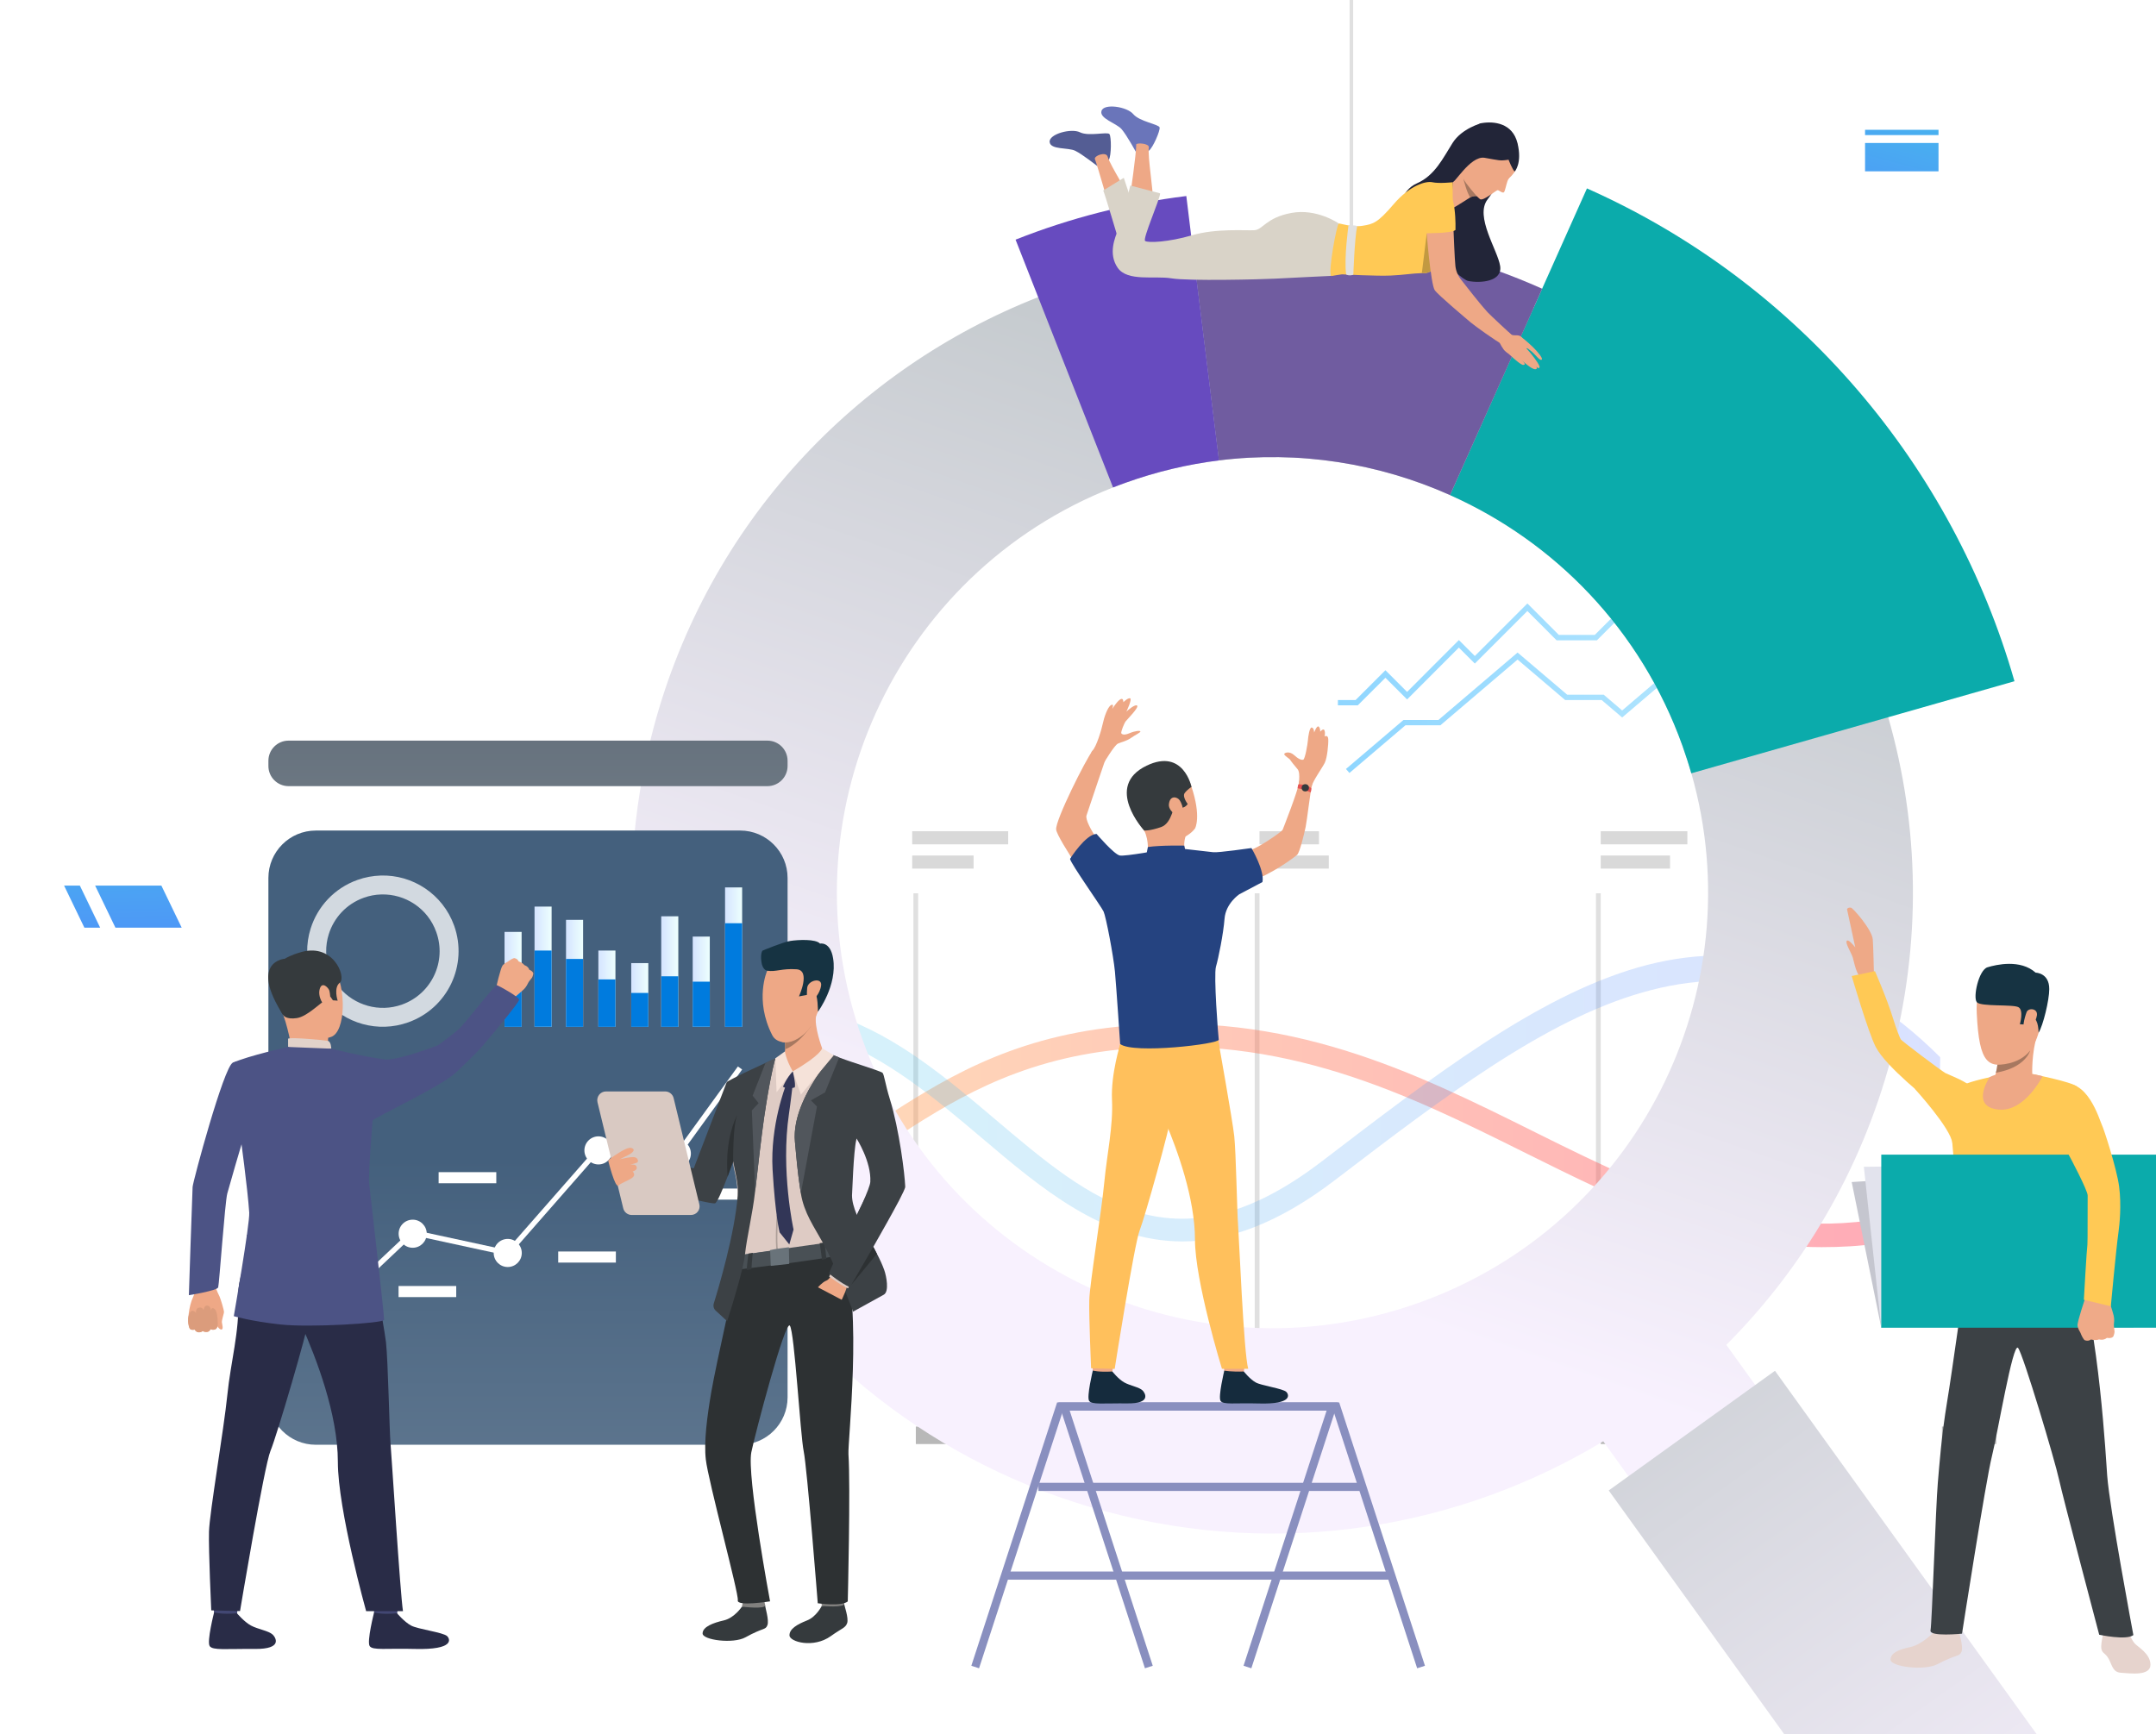 <?xml version="1.0" encoding="utf-8"?>
<!-- Generator: Adobe Illustrator 19.0.0, SVG Export Plug-In . SVG Version: 6.00 Build 0)  -->
<svg version="1.1" id="Слой_1" xmlns="http://www.w3.org/2000/svg" xmlns:xlink="http://www.w3.org/1999/xlink" x="0px" y="0px"
	 viewBox="0 0 2486.2 2000" style="enable-background:new 0 0 2486.2 2000;" xml:space="preserve">
<style type="text/css">
	.st0{fill:#E0E0E0;}
	.st1{fill:#D9D9D9;}
	.st2{fill:#B8B8B8;}
	.st3{opacity:0.43;}
	.st4{fill:url(#SVGID_1_);}
	.st5{opacity:0.22;}
	.st6{fill:url(#SVGID_2_);}
	.st7{fill:url(#SVGID_3_);}
	.st8{fill:url(#SVGID_4_);}
	.st9{fill:url(#SVGID_5_);}
	.st10{fill:#0BABAB;}
	.st11{fill:#705CA0;}
	.st12{fill:#674BBF;}
	.st13{fill:url(#SVGID_6_);}
	.st14{fill:#6A75BA;}
	.st15{fill:#545D94;}
	.st16{fill:#EEA886;}
	.st17{fill:#D9D3C8;}
	.st18{fill:#222538;}
	.st19{fill:#FFC955;}
	.st20{fill:#A77860;}
	.st21{fill:#C29941;}
	.st22{fill:#FFFFFF;}
	.st23{filter:url(#Adobe_OpacityMaskFilter);}
	.st24{filter:url(#Adobe_OpacityMaskFilter_1_);}
	.st25{mask:url(#SVGID_7_);fill:url(#SVGID_8_);}
	.st26{fill:url(#SVGID_9_);}
	.st27{filter:url(#Adobe_OpacityMaskFilter_2_);}
	.st28{filter:url(#Adobe_OpacityMaskFilter_3_);}
	.st29{mask:url(#SVGID_10_);fill:url(#SVGID_11_);}
	.st30{fill:url(#SVGID_12_);}
	.st31{filter:url(#Adobe_OpacityMaskFilter_4_);}
	.st32{filter:url(#Adobe_OpacityMaskFilter_5_);}
	.st33{mask:url(#SVGID_13_);fill:url(#SVGID_14_);}
	.st34{fill:url(#SVGID_15_);}
	.st35{filter:url(#Adobe_OpacityMaskFilter_6_);}
	.st36{filter:url(#Adobe_OpacityMaskFilter_7_);}
	.st37{mask:url(#SVGID_16_);fill:url(#SVGID_17_);}
	.st38{fill:url(#SVGID_18_);}
	.st39{fill:#C5C6CF;}
	.st40{fill:#E2E3ED;}
	.st41{fill:#EEA987;}
	.st42{fill:#E6D3CD;}
	.st43{fill:#3C4145;}
	.st44{fill:#163342;}
	.st45{fill:#EFAA88;}
	.st46{fill:url(#SVGID_19_);}
	.st47{opacity:0.76;}
	.st48{fill:url(#SVGID_20_);}
	.st49{fill:url(#SVGID_21_);}
	.st50{fill:url(#SVGID_22_);}
	.st51{fill:url(#SVGID_23_);}
	.st52{fill:url(#SVGID_24_);}
	.st53{fill:#007BDE;}
	.st54{fill:url(#SVGID_25_);}
	.st55{fill:url(#SVGID_26_);}
	.st56{fill:url(#SVGID_27_);}
	.st57{fill:url(#SVGID_28_);}
	.st58{fill:#DB9C7C;}
	.st59{fill:#4C5385;}
	.st60{fill:#EAD8CF;}
	.st61{fill:#DA9B5B;}
	.st62{fill:#424773;}
	.st63{fill:#292C47;}
	.st64{fill:#353A3D;}
	.st65{fill:#E2D2CA;}
	.st66{fill:#323657;}
	.st67{fill:#81807E;}
	.st68{fill:#2D3133;}
	.st69{fill:#DECBC4;}
	.st70{fill:#495055;}
	.st71{fill:#51565C;}
	.st72{fill:#F5E2D9;}
	.st73{fill:#AD9F99;}
	.st74{fill:#69737A;}
	.st75{fill:#D9C9C2;}
	.st76{fill:#898FBF;}
	.st77{fill:#152B3D;}
	.st78{fill:#FFC05C;}
	.st79{fill:#254380;}
	.st80{fill:#E55353;}
</style>
<g>
	<g>
		<rect x="1053.3" y="1030.3" class="st0" width="5.5" height="580.7"/>
	</g>
	<g>
		<rect x="1446.9" y="1030.3" class="st0" width="5.5" height="580.7"/>
	</g>
	<g>
		<rect x="1840.4" y="1030.3" class="st0" width="5.5" height="580.7"/>
	</g>
	<rect x="662.6" y="958.7" class="st1" width="94.3" height="15.1"/>
	<rect x="662.6" y="986.7" class="st1" width="133.7" height="15.1"/>
	<rect x="1051.9" y="958.7" class="st1" width="110.7" height="15.1"/>
	<rect x="1051.9" y="986.7" class="st1" width="70.8" height="15.1"/>
	<rect x="1452.4" y="958.7" class="st1" width="68.6" height="15.1"/>
	<rect x="1452.4" y="986.7" class="st1" width="79.9" height="15.1"/>
	<rect x="1845.9" y="958.7" class="st1" width="99.9" height="15.1"/>
	<rect x="1845.9" y="986.7" class="st1" width="79.9" height="15.1"/>
	<rect x="1056.1" y="1645.3" class="st2" width="62.6" height="20.2"/>
	<rect x="1452.4" y="1645.3" class="st2" width="62.6" height="20.2"/>
	<rect x="1845.9" y="1645.3" class="st2" width="62.6" height="20.2"/>
	<rect x="2239.4" y="1645.3" class="st2" width="62.6" height="20.2"/>
	<g class="st3">
		<linearGradient id="SVGID_1_" gradientUnits="userSpaceOnUse" x1="662.574" y1="1309.596" x2="2236.664" y2="1309.596">
			<stop  offset="0" style="stop-color:#FFC05C"/>
			<stop  offset="1" style="stop-color:#FF3857"/>
		</linearGradient>
		<path class="st4" d="M2100.3,1438.4c-122.7,0-229.4-53.1-340.7-108.4c-137.3-68.3-279.3-138.9-468.5-119.6
			c-120.8,12.3-196.6,61.5-263.5,105c-60.6,39.3-117.8,73.9-195.4,76.8c-125.4,4.8-168.8-48.7-169.6-52V1306l0,0l0,0
			c0.2,0.6,27.5,60.6,169.4,59.9c69.9-0.4,121.5-33.8,181.2-72.6c69.4-45,148.1-96.1,275.2-109.1c196.8-20.1,342.3,52.2,482.9,122.2
			c147.2,73.2,287.7,141.8,465.3,82.3v28.2C2186,1433.9,2145.5,1438.4,2100.3,1438.4z"/>
	</g>
	<g class="st5">
		<linearGradient id="SVGID_2_" gradientUnits="userSpaceOnUse" x1="662.574" y1="1267.002" x2="2237.495" y2="1267.002">
			<stop  offset="0" style="stop-color:#40D5E6"/>
			<stop  offset="1" style="stop-color:#5577FF"/>
		</linearGradient>
		<path class="st6" d="M1363.5,1431.8c-90.6,0-162.5-60.9-232.8-120.6c-53.3-45.2-108.7-91.5-172.6-114.3
			c-195-69.6-294.7,57.5-295.6,58.6v-38.7c1.1-1.3,18.8-24.4,70.3-46.5c46.9-20.1,125.5-36.1,233.9,1.6
			c68.7,23.9,125.8,72.3,181,119.1c111.9,94.9,208.6,176.9,376.5,48.5c127.2-97.2,247-189.9,365-223.8
			c115.4-33.1,235.6-8.9,348.2,103.7l-0.8,35.1c-239.1-240.2-442.8-88-696.3,105.9C1473.2,1411.9,1415.3,1431.8,1363.5,1431.8z"/>
	</g>
</g>
<g>
	<linearGradient id="SVGID_3_" gradientUnits="userSpaceOnUse" x1="1552.134" y1="767.971" x2="2113.537" y2="767.971">
		<stop  offset="0" style="stop-color:#8FD6FF"/>
		<stop  offset="1" style="stop-color:#BFEBFE"/>
	</linearGradient>
	<polygon class="st7" points="1556.1,891.5 1552.1,886.9 1618.4,830.4 1658.7,830.4 1750,752.6 1807.2,801.2 1849.3,801.2 
		1870.6,819.4 1936.7,763 1970.3,763 2109.5,644.4 2113.5,649.1 1972.6,769.2 1939,769.2 1870.6,827.5 1847,807.4 1804.9,807.4 
		1750,760.7 1661,836.5 1620.7,836.5 	"/>
</g>
<g>
	<linearGradient id="SVGID_4_" gradientUnits="userSpaceOnUse" x1="1542.797" y1="695.889" x2="2102.383" y2="695.889">
		<stop  offset="0" style="stop-color:#8FD6FF"/>
		<stop  offset="1" style="stop-color:#BFEBFE"/>
	</linearGradient>
	<polygon class="st8" points="1565.7,813.5 1542.8,813.5 1542.8,807.4 1563.2,807.4 1597.6,773 1622.6,798 1682.3,738.2 
		1700.7,756.6 1761.3,696 1797.6,732.3 1839,732.3 1902.9,668.4 1958,668.4 1998.7,627.7 2048.6,627.7 2098,578.2 2102.4,582.6 
		2051.1,633.9 2001.2,633.9 1960.5,674.6 1905.4,674.6 1841.5,738.5 1795,738.5 1761.3,704.7 1700.7,765.3 1682.3,746.9 
		1622.6,806.7 1597.6,781.7 	"/>
</g>
<linearGradient id="SVGID_5_" gradientUnits="userSpaceOnUse" x1="1646.842" y1="518.186" x2="1330.428" y2="1419.672">
	<stop  offset="0" style="stop-color:#C6CBCF"/>
	<stop  offset="1" style="stop-color:#F8F1FE"/>
</linearGradient>
<path class="st9" d="M2177.5,827.5c0-0.1-0.1-0.3-0.1-0.4c-58.9-205.5-206-381.1-409.1-471.5h0c-34.8-15.6-71.3-28.6-109.2-38.8
	c-94.9-25.5-190.4-31.3-282.3-19.9c-0.1,0-0.2,0-0.2,0l-0.1,0c-61.8,7.7-122,23.2-179.2,45.8c-0.1,0-0.2,0.1-0.3,0.1
	C986.7,425.5,817.2,603.3,754,838.1c-106,394,127.3,799.2,521.2,905.1c202.2,54.4,407.4,19.4,573.6-80.9l31,43.1l146.2-105.3
	l-35.3-49c88.1-88.3,154.9-200.1,189.6-329.2C2216.5,1087.7,2213.2,952.1,2177.5,827.5z M1636.8,1502.3
	c-261.1,93.6-548.7-42.2-642.2-303.3c-91.8-256.3,37.3-538,288.9-636.8c4.8-1.9,9.6-3.7,14.4-5.4c35.6-12.8,71.7-21.3,107.8-25.8
	c92.4-11.5,184.4,3.3,266.5,40c120.6,53.9,219.9,155,268,289.1c3.8,10.6,7.2,21.2,10.2,31.8
	C2022.5,1144.1,1887.3,1412.5,1636.8,1502.3z"/>
<g>
	<path class="st10" d="M2323,785.7l-145.6,41.5l-227.1,64.7c-3-10.6-6.5-21.2-10.2-31.8c-48.1-134.2-147.4-235.3-268-289.1
		l96.1-215.3h0l10.1-22.7l51.7-115.7C2074.9,326.2,2252.1,538,2323,785.7z"/>
</g>
<g>
	<path class="st11" d="M1778.4,333l-10.1,22.7l-96.2,215.3c-82.1-36.7-174-51.5-266.5-40l-29-234l-3-24.5
		c95-11.8,193.8-5.8,291.9,20.6C1704.7,303.5,1742.4,316.9,1778.4,333z"/>
</g>
<g>
	<path class="st12" d="M1405.7,531c-36,4.5-72.2,13-107.8,25.8c-4.9,1.7-9.7,3.6-14.4,5.4l-86.3-219.4l-26.1-66.4
		c62.8-24.9,128.9-41.9,196.8-50.3l0.1,0l5.7,46.4l3,24.5L1405.7,531z"/>
</g>
<linearGradient id="SVGID_6_" gradientUnits="userSpaceOnUse" x1="1807.152" y1="1442.39" x2="2381.03" y2="2254.849">
	<stop  offset="0" style="stop-color:#C6CBCF"/>
	<stop  offset="1" style="stop-color:#F8F1FE"/>
</linearGradient>
<polygon class="st13" points="2348.5,2000 2057.4,2000 1855.1,1719 1950,1650.7 2046.8,1581 2095,1648 "/>
<g>
	<g>
		<g>
			<path class="st14" d="M1309.8,175.1c0,0-10.5-19.3-16.5-26.2c-6-6.9-25.8-12.1-23.1-21c2.7-8.9,29.3-5,36.6,3.7
				c7.3,8.7,29.6,11.7,30.4,15.4c0.8,3.7-7.8,23.7-12.5,26.9C1319.9,177.2,1309.8,175.1,1309.8,175.1z"/>
			<path class="st15" d="M1265.2,191.4c0,0-17.1-13.5-25.3-17.5c-8.2-4-28.5-0.9-29.5-10.1c-1-9.2,24.9-16.2,35-11.2
				c10.2,5,31.9-1,34,2.1c2.2,3.1,2.3,24.8-0.8,29.7C1275.5,189.3,1265.2,191.4,1265.2,191.4z"/>
			<path class="st16" d="M1303.1,226.7c0,0,7.5-51,7.1-59.9c-0.1-2.5,15.3-1.6,14.6,3.3c-1.6,10.6,5.6,51.6,4.3,59.1
				C1328,236.7,1302.5,231.4,1303.1,226.7z"/>
			<path class="st16" d="M1279.8,241.3c0,0-14-49.5-17.2-57.8c-1.4-3.7,12.8-9.3,14.7-2.8c3,10.3,25.6,45.1,27.4,52.5
				C1306.5,240.6,1281.1,245.9,1279.8,241.3z"/>
			<path class="st17" d="M1289.5,275.7c0,0-15-50.6-17.3-56l23.7-14.6c0,0,11,32.3,12.5,40.4
				C1309.9,253.6,1289.5,275.7,1289.5,275.7z"/>
			<path class="st18" d="M1708.6,142c0,0-22.9,5.8-33.7,23.1c-10.9,17.3-20.3,37.2-40.7,46.2c-20.4,9-20.6,32.3-19,35.9
				c1.6,3.6,64.4,74.2,78.1,76.9c13.7,2.7,39.4,0.8,36.6-17.3c-2.7-18.1-29.6-57.2-14.5-76.8c15.1-19.7,18.9-37.8,18.9-37.8
				L1708.6,142z"/>
			<path class="st16" d="M1704.6,226.4c0,0-0.7-0.2-1.8-0.3c-1.3-0.1-3.2-0.1-5.3,0.6c-0.5,0.2-1.3,0.5-2.1,1
				c-5.4,3.2-18.3,11.9-20,12.1c-2,0.2-0.3-29.8-0.3-29.8s6.8-12.1,7.7-20.1C1683.6,182,1704.6,226.4,1704.6,226.4z"/>
			<path class="st17" d="M1543.7,257.7c0,0-25.1-17.6-54.6-12.1c-29.4,5.5-32.6,19.3-42.7,19.9c-10.1,0.6-43.9-2.3-71.6,5.8
				c-27.7,8.1-51.1,9-54.3,6.6c-3.2-2.3,17.3-48.5,17.3-54.9l-34.4-9c0,0-9.8,41-13.7,50.2c-4.1,9.9-12,28.5-0.8,44.7
				c11.3,16.2,42.7,8.9,61.8,12.1c19.1,3.3,104.3,1.2,119.2,0.4c16.2-0.9,65-3.2,65-3.2L1543.7,257.7z"/>
			<path class="st16" d="M1750.1,166.5c0,0,1.6,24.8-3.9,32.3c-2.2,3-3.7,4.6-4.7,5.5c-1.4,1.2-2.5,2.8-3.1,4.5
				c-1.7,4.8-2.8,11.5-4.1,12.9c-1.5,1.6-5.8-2.4-7.3-2.4c-1.6,0-16.7,13-20.3,10.4c-3.6-2.7-25.7-25-23.8-40.4
				c1.9-15.3,8.6-38.2,33.4-38.1C1741.1,151.2,1748.2,160.3,1750.1,166.5z"/>
			<path class="st19" d="M1675,284.9c-0.5,1-9.6,15.6-19.6,24.1c-4.2,3.5-8.5,6-12.3,6c-1.2,0-2.3,0-3.5,0
				c-11.5,0.3-20.3,2.1-35.8,2.8c-16.1,0.8-55.1-1.4-56.3-1.4c-1.2,0-12.4,2-12.4,2c-4-4.9,6.6-60.3,8.7-60.6c2-0.3,15,4.6,27.4,2.6
				c12.4-2,17.3-3.2,35.8-24.8c18.5-21.7,37-27.1,44.8-25.4c7.8,1.7,23.3,0,23.3,0S1675.7,283.4,1675,284.9z"/>
			<path class="st18" d="M1739.6,184.2c0,0,4.6,12,7.1,13.6c0,0,8.9-9.4,3.2-32.7c-5.7-23.3-27.4-25.5-41.3-23.1
				c-17.4,2.9-34.9,61.8-34,67.5c0.9,5.7,20.4-30.4,37.4-27.5C1729.1,184.9,1729.2,185.8,1739.6,184.2z"/>
			<path class="st20" d="M1702.8,226.1c-1.3-0.1-3.2,0-5.4,0.7c-0.5,0.2-1.3,0.4-2.1,0.9c-4-6.2-7.7-21-7.8-21.5
				C1690.2,211.9,1702.8,226.1,1702.8,226.1z"/>
			<path class="st21" d="M1655.4,308.9c-4.2,3.5-8.5,6-12.3,6c-1.2,0-2.3,0-3.5,0l5.7-46L1655.4,308.9z"/>
			<path class="st16" d="M1745.2,388.1l-11.1,10.1c-9.6-5.1-33.5-22.4-38.1-26.3c-4.8-4.1-37.1-31.1-41.5-37.2
				c-4.5-6.1-10.1-69.7-9.5-72.6c0.6-2.9,28-4.3,31.1,2.4c0,0,1.4,36.2,2.2,42.3c0.7,6.1,3,11.5,7.2,16.6c5.8,7.1,18,23.5,29.9,36.7
				C1718.2,363.2,1741.6,384.9,1745.2,388.1z"/>
			<path class="st19" d="M1678.4,265.2c0,0,1.7-48.2-14-47.6c-19.8,0.8-22.8,25-20.1,51.4C1644.3,269,1674,269.3,1678.4,265.2z"/>
			<path class="st16" d="M1739.9,383.3c0,0,1.5,2.3,3.6,3c3.7,1.2,9.2-1.2,11.8,3.7c2.7,4.8-10.3,16.9-13.8,17.7
				c-3.5,0.7-9.1-4.7-13.5-15.4S1739.9,383.3,1739.9,383.3z"/>
			<path class="st16" d="M1754.2,388.6c0,0,6.6,5,13.3,11.5c5.9,5.7,11.9,13.2,10.4,14.6c-2.1,1.9-6.1-4.5-12.3-9.8
				c-5.7-4.8-5.4-3-5.4-3s-0.1-0.5,5.2,5.9c5.6,6.9,11.4,15.2,9.7,16.3c-1.1,0.7-1.1,0.9-3.6-1.3c1.1,1.6,0.9,2.1,0.3,2.6
				c-3.1,2.6-13-6.3-16.9-9.9c3,2.8,4.9,5.1,1.8,5.4c-3.5,0.4-16.8-12.9-22-17.2C1729,399.1,1754.2,388.6,1754.2,388.6z"/>
		</g>
		<path class="st0" d="M1555,259.9c0,0-5.3,38-2.7,56.6c0,0,2.8,2.1,8.3,0.4c0,0,1.4-41.4,4.4-56.1
			C1565.1,260.8,1563.4,259.5,1555,259.9z"/>
	</g>
	<g>
		<rect x="1556.3" y="0" class="st0" width="4.1" height="288.7"/>
	</g>
</g>
<g>
	<rect x="2197.1" y="1495.1" class="st22" width="79.5" height="5.6"/>
	<rect x="2197.1" y="1505.6" class="st22" width="79.5" height="23.4"/>
	<rect x="2159.8" y="1536.9" class="st22" width="46.9" height="3.5"/>
	<rect x="2159.8" y="1541.9" class="st22" width="46.9" height="9.5"/>
	<rect x="2289.6" y="1465.1" class="st22" width="3.5" height="65.6"/>
</g>
<defs>
	<filter id="Adobe_OpacityMaskFilter" filterUnits="userSpaceOnUse" x="109.7" y="1021.4" width="99.8" height="48.5">
		<feFlood  style="flood-color:white;flood-opacity:1" result="back"/>
		<feBlend  in="SourceGraphic" in2="back" mode="normal"/>
	</filter>
</defs>
<mask maskUnits="userSpaceOnUse" x="109.7" y="1021.4" width="99.8" height="48.5" id="SVGID_7_">
	<g class="st23">
		<defs>
			<filter id="Adobe_OpacityMaskFilter_1_" filterUnits="userSpaceOnUse" x="109.7" y="1021.4" width="99.8" height="48.5">
				<feFlood  style="flood-color:white;flood-opacity:1" result="back"/>
				<feBlend  in="SourceGraphic" in2="back" mode="normal"/>
			</filter>
		</defs>
		<mask maskUnits="userSpaceOnUse" x="109.7" y="1021.4" width="99.8" height="48.5" id="SVGID_7_">
			<g class="st24">
			</g>
		</mask>
		<linearGradient id="SVGID_8_" gradientUnits="userSpaceOnUse" x1="154.653" y1="808.315" x2="163.058" y2="1214.52">
			<stop  offset="0" style="stop-color:#FFFFFF"/>
			<stop  offset="1" style="stop-color:#000000"/>
		</linearGradient>
		<polygon class="st25" points="133.1,1069.9 209.5,1069.9 186.1,1021.4 109.7,1021.4 		"/>
	</g>
</mask>
<linearGradient id="SVGID_9_" gradientUnits="userSpaceOnUse" x1="154.653" y1="808.315" x2="163.058" y2="1214.52">
	<stop  offset="0" style="stop-color:#40D5E6"/>
	<stop  offset="1" style="stop-color:#5577FF"/>
</linearGradient>
<polygon class="st26" points="133.1,1069.9 209.5,1069.9 186.1,1021.4 109.7,1021.4 "/>
<defs>
	<filter id="Adobe_OpacityMaskFilter_2_" filterUnits="userSpaceOnUse" x="73.9" y="1021.4" width="41.6" height="48.5">
		<feFlood  style="flood-color:white;flood-opacity:1" result="back"/>
		<feBlend  in="SourceGraphic" in2="back" mode="normal"/>
	</filter>
</defs>
<mask maskUnits="userSpaceOnUse" x="73.9" y="1021.4" width="41.6" height="48.5" id="SVGID_10_">
	<g class="st27">
		<defs>
			<filter id="Adobe_OpacityMaskFilter_3_" filterUnits="userSpaceOnUse" x="73.9" y="1021.4" width="41.6" height="48.5">
				<feFlood  style="flood-color:white;flood-opacity:1" result="back"/>
				<feBlend  in="SourceGraphic" in2="back" mode="normal"/>
			</filter>
		</defs>
		<mask maskUnits="userSpaceOnUse" x="73.9" y="1021.4" width="41.6" height="48.5" id="SVGID_10_">
			<g class="st28">
			</g>
		</mask>
		<linearGradient id="SVGID_11_" gradientUnits="userSpaceOnUse" x1="89.834" y1="809.656" x2="98.238" y2="1215.861">
			<stop  offset="0" style="stop-color:#FFFFFF"/>
			<stop  offset="1" style="stop-color:#000000"/>
		</linearGradient>
		<polygon class="st29" points="97.3,1069.9 115.5,1069.9 92.1,1021.4 73.9,1021.4 		"/>
	</g>
</mask>
<linearGradient id="SVGID_12_" gradientUnits="userSpaceOnUse" x1="89.834" y1="809.656" x2="98.238" y2="1215.861">
	<stop  offset="0" style="stop-color:#40D5E6"/>
	<stop  offset="1" style="stop-color:#5577FF"/>
</linearGradient>
<polygon class="st30" points="97.3,1069.9 115.5,1069.9 92.1,1021.4 73.9,1021.4 "/>
<defs>
	<filter id="Adobe_OpacityMaskFilter_4_" filterUnits="userSpaceOnUse" x="2150.7" y="164.9" width="84.7" height="32.7">
		<feFlood  style="flood-color:white;flood-opacity:1" result="back"/>
		<feBlend  in="SourceGraphic" in2="back" mode="normal"/>
	</filter>
</defs>
<mask maskUnits="userSpaceOnUse" x="2150.7" y="164.9" width="84.7" height="32.7" id="SVGID_13_">
	<g class="st31">
		<defs>
			<filter id="Adobe_OpacityMaskFilter_5_" filterUnits="userSpaceOnUse" x="2150.7" y="164.9" width="84.7" height="32.7">
				<feFlood  style="flood-color:white;flood-opacity:1" result="back"/>
				<feBlend  in="SourceGraphic" in2="back" mode="normal"/>
			</filter>
		</defs>
		<mask maskUnits="userSpaceOnUse" x="2150.7" y="164.9" width="84.7" height="32.7" id="SVGID_13_">
			<g class="st32">
			</g>
		</mask>
		<linearGradient id="SVGID_14_" gradientUnits="userSpaceOnUse" x1="2239.74" y1="6.81" x2="2142.279" y2="371.387">
			<stop  offset="0" style="stop-color:#FFFFFF"/>
			<stop  offset="1" style="stop-color:#000000"/>
		</linearGradient>
		<rect x="2150.7" y="164.9" class="st33" width="84.7" height="32.7"/>
	</g>
</mask>
<linearGradient id="SVGID_15_" gradientUnits="userSpaceOnUse" x1="2239.74" y1="6.81" x2="2142.279" y2="371.387">
	<stop  offset="0" style="stop-color:#40D5E6"/>
	<stop  offset="1" style="stop-color:#5577FF"/>
</linearGradient>
<rect x="2150.7" y="164.9" class="st34" width="84.7" height="32.7"/>
<defs>
	<filter id="Adobe_OpacityMaskFilter_6_" filterUnits="userSpaceOnUse" x="2150.7" y="149.7" width="84.7" height="6.1">
		<feFlood  style="flood-color:white;flood-opacity:1" result="back"/>
		<feBlend  in="SourceGraphic" in2="back" mode="normal"/>
	</filter>
</defs>
<mask maskUnits="userSpaceOnUse" x="2150.7" y="149.7" width="84.7" height="6.1" id="SVGID_16_">
	<g class="st35">
		<defs>
			<filter id="Adobe_OpacityMaskFilter_7_" filterUnits="userSpaceOnUse" x="2150.7" y="149.7" width="84.7" height="6.1">
				<feFlood  style="flood-color:white;flood-opacity:1" result="back"/>
				<feBlend  in="SourceGraphic" in2="back" mode="normal"/>
			</filter>
		</defs>
		<mask maskUnits="userSpaceOnUse" x="2150.7" y="149.7" width="84.7" height="6.1" id="SVGID_16_">
			<g class="st36">
			</g>
		</mask>
		<linearGradient id="SVGID_17_" gradientUnits="userSpaceOnUse" x1="2225.454" y1="31.739" x2="2149.971" y2="314.1">
			<stop  offset="0" style="stop-color:#FFFFFF"/>
			<stop  offset="1" style="stop-color:#000000"/>
		</linearGradient>
		<rect x="2150.7" y="149.7" class="st37" width="84.7" height="6.1"/>
	</g>
</mask>
<linearGradient id="SVGID_18_" gradientUnits="userSpaceOnUse" x1="2225.454" y1="31.739" x2="2149.971" y2="314.1">
	<stop  offset="0" style="stop-color:#40D5E6"/>
	<stop  offset="1" style="stop-color:#5577FF"/>
</linearGradient>
<rect x="2150.7" y="149.7" class="st38" width="84.7" height="6.1"/>
<polygon class="st39" points="2135.3,1363.3 2458.3,1342.6 2460,1531.4 2169.4,1531.4 "/>
<polygon class="st40" points="2149.3,1345.7 2458.3,1342.6 2460,1531.4 2169.4,1531.4 "/>
<g>
	<path class="st41" d="M2144.4,1125.9c0,0,7.3,8.1,10.2,4.5c2.9-3.6,6.2-8.6,6.2-8.6L2144.4,1125.9z"/>
	<path class="st41" d="M2129.9,1048.7l9.5,43.9c-2.9-3.6-8-9.3-9.7-7.6c-2.4,2.4,5.5,14.4,6.9,19.6c1.2,4.7,2.9,12.1,4.9,16.5
		l3.6,7.2l15.8-6.5c0,0-0.7-31.3-1.3-38.4c-1-11.5-23-36.3-25.2-36.6C2130.4,1046.4,2129.9,1048.7,2129.9,1048.7z"/>
</g>
<path class="st42" d="M2453.4,1880.4c0,0,4.4,10.7,8.2,15c3.7,4.2,18.1,11.8,18.2,24.5c0.1,13.7-24.2,9.9-33.7,9.4
	c-9.5-0.5-10.2-7.8-14.2-15.6c-4-7.7-8-6.4-8.8-12.7c-0.7-6.2,3.1-20.2,3.1-20.2L2453.4,1880.4z"/>
<g>
	<path class="st42" d="M2229.6,1882.8c0,0-13.2,13.9-26.6,16.8c-13.4,2.9-22.8,6.6-22.9,14.6s38.6,13.2,54,5.2
		c22.9-12,25.3-8.4,27.8-14.4c2.5-6-3.1-22-2.9-23.9C2259.2,1878.8,2229.6,1882.8,2229.6,1882.8z"/>
</g>
<g>
	<path class="st43" d="M2264.9,1481.8c0,0-13.9,100.9-19.6,135c-6.6,39.9-8.9,72.8-10.7,93.5c-2.3,26-6.8,162.5-8.4,170.1
		c-1.6,7.6,36.3,3.8,36.3,3.8s27.5-177,34.5-204.7c6.5-25.7,24.2-131.9,30.1-124.9s42.9,131.2,47.2,151.5
		c4.4,20.3,46.4,179.3,46.4,179.3s31.4,6.8,39.4,0.4c0,0-27.4-146-30.2-184.1c-1.1-14.5-9.7-173-34.2-237.1
		C2382.8,1430.7,2264.9,1481.8,2264.9,1481.8z"/>
</g>
<path class="st19" d="M2305.7,1239.9c0,0-36.8,7.6-41.1,11.5c-4.7,4.1-13.1,44.4-13.6,55.6c-0.5,11.2,4.4,58.1,9.2,75.5
	c4.7,17.4,3.7,108.5,1.5,122.8c0,0,73.7,14.4,146.5,5c0,0-12.6-79.1-9.7-103c3.7-30.6,12.7-101.2,12.7-101.2s-9.7-47.5-16.2-53
	s-51.5-14.4-51.5-14.4L2305.7,1239.9z"/>
<path class="st16" d="M2320.9,1126.2c0,0-44.2-16.4-41.4,42.4c2.8,58.8,13.1,64.7,42.2,56.5c29.1-8.2,31.5-45.3,35.3-63.1
	C2360.7,1144.2,2335.3,1128.8,2320.9,1126.2z"/>
<path class="st16" d="M2298.4,1249.2c0,0,23,18.6,45.1-10.5c0,0-1-23.7,5.8-45.7s-46.3,29.5-46.3,29.5c0.6,0.4,0.7,2.6,0.3,5.7
	c-0.3,2.6-0.8,5.8-1.7,9.1C2299.7,1244.5,2300.1,1243.2,2298.4,1249.2z"/>
<path class="st44" d="M2350.8,1191.1c0,0,0.1-15.7-6.4-17.1c-6.5-1.4-9.9,7.6-9.9,7.6l-5.3-0.3c0,0,4.7-15.9-1.5-19.6
	c-6.2-3.6-43.4-0.4-48.1-5.8s2.1-37.2,12.3-40.3c10.2-3.1,37.9-9.5,55.5,6.2c0,0,15.8,0.1,15.7,19
	C2363.1,1153.5,2356.1,1182.6,2350.8,1191.1z"/>
<path class="st20" d="M2301.6,1237.2c34.3-5.8,39.4-25.3,39.5-25.6c-13.3,17.2-37.8,16.4-37.8,16.4
	C2303.1,1230.6,2302.5,1233.9,2301.6,1237.2z"/>
<path class="st16" d="M2337,1167.3c2-5.2,13-4.5,11.9,3.7c-1.1,8.2-10.2,20.8-13.9,18.5C2331.3,1187.1,2334.3,1174.5,2337,1167.3z"
	/>
<path class="st16" d="M2355.4,1241.2c0,0-20.7,41.9-51.2,38.5c-30.5-3.4-12.8-32.6-9.9-37.3
	C2294.3,1242.4,2312.6,1230.6,2355.4,1241.2z"/>
<g>
	<path class="st19" d="M2162.9,1207.3c-8.6-16.8-27.6-81.6-27.6-81.6l26.8-5.6c0,0,14.3,32.6,21.1,55.2c3.3,11,7.7,21.8,8.7,23.5
		s46.7,36.3,51.6,38.9c5,2.5,24.1,9.2,33.3,18.5c9.1,9.3,4.7,22,4.7,22c-19.4,24.9-55.2-7.5-55.2-7.5S2174.9,1230.8,2162.9,1207.3z"
		/>
</g>
<path class="st19" d="M2207.6,1255.3c0,0,42.3,46.2,43.8,63.3c1,12.2,8.7-36.8,8.7-36.8L2207.6,1255.3z"/>
<rect x="2169.4" y="1331.7" class="st10" width="316.8" height="199.6"/>
<path class="st45" d="M2437,1541.4c0,0,1.5-3.7,1.4-5.6c0,0-0.5-3.5-0.7-6c-0.1-0.8-0.1-1.5-0.1-1.9c0.1-1.9,0.9-6-0.2-10.5
	c-1-4.6-6.3-20.3-6.3-20.3l-14.2,2.1l-12.4-1.7c0,0-9.2,26.9-8.8,31.3c0,0.4,0.1,0.8,0.2,1.2c0.8,3.7,2.9,6.1,3.5,7.9
	c0.2,0.7,3,7.4,5,8c2.9,0.9,5.2,0.3,6.8-1c0,0,5.7,1.5,9.3-0.1c0,0,5.2,1.6,9.1-1.8C2429.6,1543.1,2435,1544.1,2437,1541.4z"/>
<path class="st19" d="M2374.8,1252c-4.8,1.9-9.9,13.5-6.1,36.4c4.1,24.5,12.2,35,15.4,40.8c3.3,5.7,23.4,44,23.3,49.6
	c-0.2,14.7,0.1,53.6-0.3,56.6c-0.8,5.1-4.1,63.7-4.1,63.7l31.1,7.5c0,0,6.1-66.1,8.9-86c1.1-8,3.5-30,0.7-51.9
	c-2.7-21.1-18-67.8-20-71.5C2421.6,1293.4,2406.6,1239.7,2374.8,1252z"/>
<linearGradient id="SVGID_19_" gradientUnits="userSpaceOnUse" x1="608.829" y1="1335.918" x2="608.829" y2="3823.383">
	<stop  offset="0" style="stop-color:#44607D"/>
	<stop  offset="1" style="stop-color:#F5F5F5"/>
</linearGradient>
<path class="st46" d="M853.5,1666.3H364.2c-30.2,0-54.7-24.5-54.7-54.7v-599c0-30.2,24.5-54.7,54.7-54.7h489.3
	c30.2,0,54.7,24.5,54.7,54.7v599C908.2,1641.8,883.7,1666.3,853.5,1666.3z"/>
<g class="st47">
	<g>
		<g>
			<path class="st22" d="M523.7,1067.6c-13.1-36.5-48-59-84.8-57.8c-8.9,0.3-17.9,1.9-26.8,5.1c-26.8,9.6-46,30.9-53.9,56.1
				c-5.5,17.5-5.5,36.8,1.1,55.4c0.7,1.8,1.4,3.7,2.1,5.4c3.5,8,8.1,15.3,13.5,21.7c22.8,26.8,60.7,38.2,95.9,25.6
				C516.3,1162.9,539.9,1113,523.7,1067.6z M463.6,1158.6c-26.3,9.4-54.7,0.9-71.9-19.2c-4.1-4.8-7.5-10.3-10.1-16.3
				c-0.6-1.3-1.1-2.7-1.6-4.1c-5-13.9-5-28.4-0.9-41.5c5.9-18.9,20.3-34.9,40.4-42.1c6.6-2.4,13.4-3.6,20.1-3.8
				c27.6-0.8,53.8,16,63.5,43.4C515.3,1109,497.6,1146.4,463.6,1158.6z"/>
		</g>
	</g>
</g>
<linearGradient id="SVGID_20_" gradientUnits="userSpaceOnUse" x1="608.829" y1="798.609" x2="608.829" y2="2542.773">
	<stop  offset="0" style="stop-color:#626E7A"/>
	<stop  offset="1" style="stop-color:#F5F5F5"/>
</linearGradient>
<path class="st48" d="M884.9,906.7H332.8c-12.9,0-23.3-10.4-23.3-23.3v-5.9c0-12.9,10.4-23.3,23.3-23.3h552.1
	c12.9,0,23.3,10.4,23.3,23.3v5.9C908.2,896.3,897.8,906.7,884.9,906.7z"/>
<g>
	<g>
		<g>
			<g>
				<g>
					<polygon class="st22" points="691.4,1328.9 782.9,1334.1 855.8,1233.5 850.9,1230 779.9,1327.8 688.8,1322.7 584.4,1441.8 
						475,1418.1 367,1520 371.2,1524.5 476.9,1424.7 586.6,1448.5 					"/>
				</g>
			</g>
		</g>
	</g>
	<g>
		<g>
			<g>
				<circle class="st22" cx="585.5" cy="1445.1" r="16.2"/>
			</g>
		</g>
	</g>
	<g>
		<g>
			<g>
				<circle class="st22" cx="690.1" cy="1326.8" r="16.2"/>
			</g>
		</g>
	</g>
	<g>
		<g>
			<g>
				<circle class="st22" cx="780.5" cy="1330.4" r="16.2"/>
			</g>
		</g>
	</g>
	<g>
		<g>
			<g>
				<circle class="st22" cx="475.9" cy="1422.9" r="16.2"/>
			</g>
		</g>
	</g>
</g>
<g>
	<rect x="459.6" y="1483.2" class="st22" width="66.5" height="12.8"/>
</g>
<g>
	<rect x="505.8" y="1351.9" class="st22" width="66.5" height="12.8"/>
</g>
<g>
	<rect x="643.7" y="1443.4" class="st22" width="66.5" height="12.8"/>
</g>
<g>
	<rect x="703.3" y="1263.7" class="st22" width="66.5" height="12.8"/>
</g>
<g>
	<rect x="799.8" y="1370.8" class="st22" width="66.5" height="12.8"/>
</g>
<g>
	<g>
		<linearGradient id="SVGID_21_" gradientUnits="userSpaceOnUse" x1="581.842" y1="1129.55" x2="601.536" y2="1129.55">
			<stop  offset="0" style="stop-color:#D5E4FF"/>
			<stop  offset="1" style="stop-color:#EDFFFE"/>
		</linearGradient>
		<rect x="581.8" y="1074.8" class="st49" width="19.7" height="109.5"/>
	</g>
	<g>
		<linearGradient id="SVGID_22_" gradientUnits="userSpaceOnUse" x1="616.42" y1="1114.956" x2="636.115" y2="1114.956">
			<stop  offset="0" style="stop-color:#D5E4FF"/>
			<stop  offset="1" style="stop-color:#EDFFFE"/>
		</linearGradient>
		<rect x="616.4" y="1045.6" class="st50" width="19.7" height="138.7"/>
	</g>
	<g>
		<linearGradient id="SVGID_23_" gradientUnits="userSpaceOnUse" x1="652.706" y1="1122.591" x2="672.401" y2="1122.591">
			<stop  offset="0" style="stop-color:#D5E4FF"/>
			<stop  offset="1" style="stop-color:#EDFFFE"/>
		</linearGradient>
		<rect x="652.7" y="1060.9" class="st51" width="19.7" height="123.4"/>
	</g>
	<g>
		<linearGradient id="SVGID_24_" gradientUnits="userSpaceOnUse" x1="689.989" y1="1140.316" x2="709.683" y2="1140.316">
			<stop  offset="0" style="stop-color:#D5E4FF"/>
			<stop  offset="1" style="stop-color:#EDFFFE"/>
		</linearGradient>
		<rect x="690" y="1096.3" class="st52" width="19.7" height="87.9"/>
	</g>
	<g>
		<rect x="581.8" y="1114.9" class="st53" width="19.7" height="69.4"/>
	</g>
	<g>
		<rect x="616.4" y="1096.3" class="st53" width="19.7" height="87.9"/>
	</g>
	<g>
		<rect x="652.7" y="1106" class="st53" width="19.7" height="78.3"/>
	</g>
	<g>
		<rect x="690" y="1129.6" class="st53" width="19.7" height="54.7"/>
	</g>
</g>
<g>
	<g>
		<linearGradient id="SVGID_25_" gradientUnits="userSpaceOnUse" x1="727.941" y1="1147.564" x2="747.636" y2="1147.564">
			<stop  offset="0" style="stop-color:#D5E4FF"/>
			<stop  offset="1" style="stop-color:#EDFFFE"/>
		</linearGradient>
		<rect x="727.9" y="1110.8" class="st54" width="19.7" height="73.4"/>
	</g>
	<g>
		<linearGradient id="SVGID_26_" gradientUnits="userSpaceOnUse" x1="762.52" y1="1120.553" x2="782.215" y2="1120.553">
			<stop  offset="0" style="stop-color:#D5E4FF"/>
			<stop  offset="1" style="stop-color:#EDFFFE"/>
		</linearGradient>
		<rect x="762.5" y="1056.8" class="st55" width="19.7" height="127.5"/>
	</g>
	<g>
		<linearGradient id="SVGID_27_" gradientUnits="userSpaceOnUse" x1="798.805" y1="1132.244" x2="818.5" y2="1132.244">
			<stop  offset="0" style="stop-color:#D5E4FF"/>
			<stop  offset="1" style="stop-color:#EDFFFE"/>
		</linearGradient>
		<rect x="798.8" y="1080.2" class="st56" width="19.7" height="104.1"/>
	</g>
	<g>
		<linearGradient id="SVGID_28_" gradientUnits="userSpaceOnUse" x1="836.088" y1="1103.886" x2="855.782" y2="1103.886">
			<stop  offset="0" style="stop-color:#D5E4FF"/>
			<stop  offset="1" style="stop-color:#EDFFFE"/>
		</linearGradient>
		<rect x="836.1" y="1023.5" class="st57" width="19.7" height="160.8"/>
	</g>
	<g>
		<rect x="727.9" y="1145.2" class="st53" width="19.7" height="39.1"/>
	</g>
	<g>
		<rect x="762.5" y="1126" class="st53" width="19.7" height="58.3"/>
	</g>
	<g>
		<rect x="798.8" y="1132.2" class="st53" width="19.7" height="52"/>
	</g>
	<g>
		<rect x="836.1" y="1064.8" class="st53" width="19.7" height="119.5"/>
	</g>
</g>
<g>
	<g>
		<g>
			<g>
				<path class="st16" d="M245.6,1475.5c0,0,3.1,5,3.4,9.1c0.3,3.2,3,8.1,4.2,10.8c1.2,2.7,5,14.8,5.1,17.9c0.1,1.3-2.8,9.4-2.4,12
					c0.4,2.6,1.9,7.7-0.4,8.1c-2.3,0.3-5-3.9-5-3.9s0.2,2.4-1.8,3.3c-3.8,1.8-5.9,0.2-5.9,0.2s-1.4,2.6-3.2,3
					c-3.9,0.8-5.8-0.8-5.8-0.8s-1.7,1.5-4.4,1.4c-3.5-0.1-4.9-3.1-4.9-3.1s-4.4,0.9-5.7-1.2c-1.3-2-1.1-4.2-1.6-6.1
					c-0.5-1.9-0.1-18.6,5.6-30.6c5.7-12-1.4-23.8-1.4-23.8L245.6,1475.5z"/>
			</g>
		</g>
	</g>
	<g>
		<g>
			<path class="st58" d="M251.1,1527.9c0,0,0.4-15-3.6-18.2c-4-3.2-4.4,2.2-4.4,2.2s0.5-5.4-3.8-6.1c-4.3-0.7-4.5,5.6-4.5,5.6
				s-0.7-4.1-5.2-3.3c-4.5,0.8-3.5,6.1-3.5,6.1s-4.3-5.2-7.1-0.2c-4.7,8.4-0.2,18.3-0.2,18.3s1.3,2.3,5.7,1.2c0,0,2.9,5.8,9.3,1.6
				c0,0,6.6,3.6,9-2.2C242.9,1533,250.2,1536.5,251.1,1527.9z"/>
		</g>
	</g>
	<path class="st59" d="M296.5,1259.3c0,0-25.7,85.6-34.4,117.2c-2.7,9.9-9.3,104.5-10.5,108.3s-33.8,9-33.8,9s3.9-118.4,4.3-124.8
		c0.4-6.5,36-138.6,46.3-143.3c7.8-3.5,11.8-0.6,21.6,6.6C303.9,1242.5,296.5,1259.3,296.5,1259.3z"/>
	<path class="st45" d="M615,1122.9c0,0-0.6,3.3-1.5,4.7c0,0-1.9,2.3-3.2,4c-0.4,0.5-0.7,1-0.9,1.4c-0.8,1.4-2.1,4.7-4.9,7.6
		c-2.8,2.8-13.7,11.9-13.7,11.9l-9.3-7.9l-9.7-4.4c0,0,5.4-23.6,7.7-26.6c0.2-0.3,0.5-0.6,0.7-0.8c2.2-2.3,4.8-3.1,6.1-4.2
		c0.5-0.4,5.5-4,7.2-3.5c2.5,0.6,3.9,2.1,4.5,3.7c0,0,4.8,1.5,6.6,4.3c0,0,4.5,1.2,5.8,5.4C610.5,1118.4,614.8,1120.2,615,1122.9z"
		/>
	<g>
		<g>
			<path class="st60" d="M433.8,1282.2l6.6-2.5c0,0-8.3-19.4-11.9-19c-4.2,0.5-9.4,1.9-9.4,1.9L433.8,1282.2z"/>
		</g>
	</g>
	<g>
		<g>
			<path class="st61" d="M435.3,1285.6c-0.8-0.6-14.1-26.1-14.1-26.1l-28.3,3.9l15.3,30.1L435.3,1285.6z"/>
		</g>
	</g>
	<g>
		<g>
			<path class="st62" d="M275.7,1844c0,0-2.3,16.3-2.6,18.7c-0.3,2.4-26.1-1.4-26.1-1.4l-2.1-19.4
				C244.9,1841.9,272.4,1841.7,275.7,1844z"/>
		</g>
	</g>
	<g>
		<g>
			<path class="st63" d="M273.3,1860.7c0,0,8.2,9.8,16.1,14.1c7.9,4.3,20.3,6,25,10.4c3.4,3.2,12.3,16.9-20.5,16.6
				c-32.8-0.3-48.6,1.9-52.1-3.3c-3.5-5.3,5.1-38.9,5.1-38.9S254.5,1862.3,273.3,1860.7z"/>
		</g>
	</g>
	<g>
		<g>
			<path class="st62" d="M460.3,1844c0,0-2.3,16.3-2.6,18.7c-0.3,2.4-26.1-1.4-26.1-1.4l-2.1-19.4
				C429.5,1841.9,457,1841.7,460.3,1844z"/>
		</g>
	</g>
	<g>
		<g>
			<path class="st63" d="M457.9,1860.7c0,0,8.2,9.8,16.1,14.1c7.9,4.3,36.9,7.8,41.6,12.2c3.4,3.2,9,16-37.2,14.8
				c-32.8-0.9-48.6,1.9-52.1-3.3c-3.5-5.3,5.1-38.9,5.1-38.9S438.7,1862.5,457.9,1860.7z"/>
		</g>
	</g>
	<g>
		<g>
			<path class="st63" d="M297,1426.3c0,0-24.2,38.5-22.4,73.2c1.8,34.8-8.8,72.7-12.4,109c-4.1,40.5-20.6,136.3-21.2,158
				c-0.6,21.7,2.6,90.8,2.6,90.8l33.2,0.8c0,0,27.9-167.6,35.1-184.7c7.2-17.1,43-139,44.3-152.7
				C357.3,1507.1,297,1426.3,297,1426.3z"/>
		</g>
	</g>
	<g>
		<g>
			<path class="st63" d="M424.4,1431.5c0,0,18.2,95.3,20.7,116.6c2.4,21.3,4,103,5.2,116.3c1.2,13.3,11.2,173.6,14.4,193.8h-42.5
				c0,0-32.6-116.8-32.6-172.1c0-55.3-25.2-120.2-41.4-156.7c-16.3-36.5-53.5-37.3-63.5-105C284.8,1424.3,410.9,1410,424.4,1431.5z"
				/>
		</g>
	</g>
	<g>
		<g>
			<path class="st16" d="M337.4,1102.9c0,0,32.5-12.1,47.5,12.6c15,24.7,13.5,74.3-2.8,80.3c-16.4,6.1-41,2.9-49.4-12.6
				c-8.4-15.5-16-37.9-15.6-52.8C317.4,1115.5,328.9,1107.2,337.4,1102.9z"/>
		</g>
	</g>
	<g>
		<g>
			<path class="st16" d="M378.5,1197c0,0-1.4,8.8,0.9,13.1c2.2,4.3-42.1,4.4-42.1,4.4s-3.6-23.5-10.4-43.4
				C320,1151.3,378.5,1197,378.5,1197z"/>
		</g>
	</g>
	<g>
		<g>
			<path class="st64" d="M326.9,1171.1c0,0,3.1,5,15.5,3.1c12.5-2,27.7-18.6,32.9-20.4c5.2-1.8,5.3-4.9,5.3-4.9l3.3,4.8l5.5,0.4
				c0,0-5.1-14.9,2.6-20.9c7.6-6.1-7.9-48.1-48-34.1c0,0-30.8,8.5-29.6,26C315.5,1142.5,320,1162.4,326.9,1171.1z"/>
		</g>
	</g>
	<g>
		<g>
			<path class="st65" d="M382,1209.5c0,0-0.1-8.3-3.9-9c-3.7-0.8-41.3-4.4-45.9-2.6v9.6C332.2,1207.5,341.1,1213,382,1209.5z"/>
		</g>
	</g>
	<g>
		<g>
			<path class="st16" d="M379.8,1142.6c-0.7-2.9-8.2-11.3-11-2.3c-2.9,9,4.3,21.1,8.3,20C381.1,1159.2,381.6,1150,379.8,1142.6z"/>
		</g>
	</g>
	<g>
		<g>
			<path class="st66" d="M531.1,1307.1C531.1,1307.1,531.1,1307.1,531.1,1307.1C531.3,1307.2,531.3,1307.2,531.1,1307.1z"/>
		</g>
	</g>
	<g>
		<g>
			<path class="st59" d="M444.1,1222c-25.8-3.4-62.1-12.5-62.1-12.5l-49.8-2c0,0-45.7,10.1-63.7,18.2c-1.7,0.8-1.7,40.8-6.4,51.3
				l14.9,31.5c0,0,8.6,62.4,10.4,90.1c0.8,12.7-17.8,119.4-17.8,119.4s19.9,5.9,53.9,9.6c34,3.7,118.9-1.4,119.4-5.4
				c0.5-4-16.4-149.4-17.2-157c-1.2-11.6,4-73,4-73c7.8-6.1,76.7-38.1,95.5-54.7c5-4.5,26.3-25.1,32.3-32.3
				c21.4-25.3,38.9-46.9,41-51.6c2.4-2.7-23.2-16.6-25.5-17.4c-2-0.7-30.9,36.7-42,48.8c-5,5.4-25.6,20.4-25.6,20.4
				S460.3,1223,444.1,1222z"/>
		</g>
	</g>
	<g>
		<g>
			<path class="st64" d="M328.1,1105.8c0,0-41.4,3.2-1.3,65.3L328.1,1105.8z"/>
		</g>
	</g>
</g>
<g>
	<g>
		<path class="st64" d="M855.6,1853c0,0-8.7,13.1-21,15.9c-12.2,2.8-24.3,7.3-24.4,15s35.4,12.3,49.4,4.5
			c20.9-11.6,23-8.1,25.3-13.9c2.3-5.8-2.8-21.3-2.6-23.2C882.6,1849.1,855.6,1853,855.6,1853z"/>
	</g>
	<g>
		<path class="st67" d="M857,1846.6c0,0-1.6,6.3-1.4,6.4c0.2,0.1,27.6,3.4,26.7-1.7c-0.7-4.1-1.6-8.6-1.6-8.6L857,1846.6z"/>
	</g>
	<g>
		<path class="st64" d="M947.6,1852.2c0,0-6.2,12.5-16.9,16.7c-11.4,4.5-20.5,9.8-20.3,17.3c0.2,7.5,27.8,15.2,47.8,0.7
			c12.7-9.1,16.7-9.2,18.7-14.9s-3.5-20.7-3.5-22.5C973.7,1847.3,947.6,1852.2,947.6,1852.2z"/>
	</g>
	<g>
		<path class="st67" d="M947.3,1845.7c0,0,0.1,6.4,0.3,6.5c0.2,0.1,26.7,2.3,26-2.7c-0.5-3.9-2.6-8.7-2.6-8.7L947.3,1845.7z"/>
	</g>
	<g>
		<path class="st68" d="M850.4,1464.3c0,0-24.5,108.3-30.2,141.3c-4.8,28.1-8.6,57.3-6.3,77.6c2.8,25.1,38.3,155.1,36.9,162.5
			c-1.5,7.4,37.2,1.2,37.2,1.2s-27-145.1-21.6-172c4-20,39-152.8,44.4-146c5.4,6.8,12,125.4,16,145c4,19.7,16.2,175.2,16.2,175.2
			s27.3,4,34.6-2.1c0,0,3.3-132.8,0.8-169.7c-1-14.1,16.5-168.6-5.9-230.8C960.6,1413.5,850.4,1464.3,850.4,1464.3z"/>
	</g>
	<g>
		<path class="st69" d="M743.6,1365.9c17.5-2.5,72.5,21.9,77.5,20.1c3.4-1.3,11.5-27.6,17.3-47.5c3.4-11.8,6-21.3,6.4-22.1l0,0
			c-0.1,0.5-0.9,9.5,0.2,21.4c0.1,0.8,0.2,1.5,0.2,2.3c0,0.2,0.1,0.4,0.1,0.6c0.5,4.2,1.3,8.8,2.5,13.3c1.7,6.7,2.6,15.6,2.9,25v0
			c0,0.1,0,0.1,0,0.2c0,0.2,0,0.4,0,0.6c0,0.1,0,0.2,0,0.3c0.5,17-0.7,35.4-1.2,45.2c-0.8,15.2,4.2,22,4.4,22.2c0,0,0,0,0,0l5.3-0.7
			l3.8-0.5l0,0l5.1-0.7l20-2.8l7.2-1l1.7-0.2l12.6-1.8l35.7-5l3.9-0.5l1.6-0.2l13.4-1.9l6.1-0.9l0,0c0,0,5.2-36.6,5.6-56.4
			c0.4-18.2,10.1-55.1,11.7-61c0,0,0-0.1,0-0.1c0-0.1,0-0.1,0-0.2c0-0.1,0.1-0.2,0.1-0.3c0,0,0-0.1,0-0.1c0,0,0,0,0,0c0,0,0,0,0,0
			c0,0,0-0.1,0-0.1s29.1,30.6,34.8,43.9c1.7,4,7,15.1,13.7,28.5c4.6-8.7,7.5-14.8,7.5-16.4c0-0.2,0-0.4,0-0.6
			c-0.4-13.2-14.3-66.7-25.2-101.6c-8.5-17-15.8-30.8-18.1-32.5c-3.6-2.6-18.5-8.9-31.5-14.1c-0.4-0.2-0.9-0.3-1.3-0.5
			c-1.2-0.5-2.4-0.9-3.6-1.4c-0.6-0.2-1.2-0.4-1.7-0.7c-0.3-0.1-0.6-0.2-0.9-0.3c-0.3-0.1-0.5-0.2-0.7-0.3h0
			c-6.5-2.5-11.5-4.2-12.5-4.3c-0.2,0-0.4,0-0.8,0c-0.4,0-1,0-1.6,0.1c-8.1,0.5-32.1,2.7-39.9,3.5c-1.4,0.1-2.3,0.2-2.4,0.2
			c0,0,0,0,0,0s-3.7,1.7-9.2,4.2l0,0l-0.5,0.2c-3.4,1.5-7.2,3.6-11.3,5.8c-8,4.4-16.9,9.6-24.3,13.1c-7.2,3.4-17.1,8.2-18,8.9
			l-36.6,105.6l-63.5-11.6L743.6,1365.9z"/>
	</g>
	<g>
		<path class="st70" d="M853.9,1447.5c0,0-2.7,3.2-3.5,16.8c0,0,110.3-12.9,122-17.9c0,0,0.5-15-2-15.2
			C967.7,1430.8,853.9,1447.5,853.9,1447.5z"/>
	</g>
	<g>
		<path class="st16" d="M948,1208.9c-0.3,17.3-33.9,26.8-33.9,26.8s-14-17.6-10.7-19.3c1.3-0.7,1.8-3.3,2-6.2c0.2-2.8,0-5.9-0.2-7.9
			c-0.1-1.2-0.2-2-0.2-2s4.8-5.1,10.9-11.1c10.6-10.5,25.3-24,25.3-18.6c0,0.3,0,0.6-0.1,1C938.6,1183.7,948,1208.9,948,1208.9z"/>
	</g>
	<g>
		<path class="st64" d="M945.2,1433.8c0,0,2.4,15.2,2.6,19.1l5.1-1c0,0-1.4-16.1-2.2-18.8L945.2,1433.8z"/>
	</g>
	<g>
		<path class="st64" d="M863.1,1445.7c0,0-1.9,13.8-2,19l5.4-0.7c0,0,1.1-17.2,1.7-19L863.1,1445.7z"/>
	</g>
	<g>
		<path class="st20" d="M935.1,1183.5C935.1,1183.5,935.1,1183.5,935.1,1183.5c-0.1,0.1-1.5,2.2-3.9,5.3
			c-5.1,6.5-14.8,17.1-25.7,21.4c0.2-2.8,0-5.9-0.2-7.9c-1.1,0-2.2-0.2-3.3-0.4c3-5.2,7.3-10.7,7.3-10.7l6.7-2L935.1,1183.5z"/>
	</g>
	<g>
		<path class="st16" d="M941.5,1170.8c-2.9,6.3-5.7,10.9-6.4,12.7c0,0,0,0,0,0c-0.5,1.2-1.9,3.1-3.9,5.3c-5.5,6-15.8,13.8-25.9,13.5
			c-1.1,0-2.2-0.2-3.3-0.4c-4.1-0.9-8.9-2.8-11.5-8c-20.9-40.9-5.8-74.4-5.8-74.4s57.2-16.2,66.1,1
			C957,1132.7,948.3,1156,941.5,1170.8z"/>
	</g>
	<g>
		<path class="st44" d="M884.6,1119.5c0,0-5.3-0.3-6.6-10.4c-1.3-9.9,1.3-12.7,1.3-12.7s23.6-9.9,32.1-11.2
			c8.5-1.3,29.3-2.5,34.2,3.1c0,0,11.9-2.8,15.1,17c5.1,31.3-17.5,61.6-17.5,61.6s0.2-20.4-4.3-23.1c-4.5-2.7-8.4,3.7-8.4,3.7
			l-9.2,1.7c0,0,14-30.2-2.8-31.3C901.7,1116.7,894.2,1121.3,884.6,1119.5z"/>
	</g>
	<g>
		<path class="st16" d="M930.8,1139.4c0.9-9,17.2-12.4,16.1-3c-1.1,9.4-9.1,18.5-12.8,18.2C930.3,1154.3,930.1,1146.3,930.8,1139.4z
			"/>
	</g>
	<g>
		<path class="st43" d="M1043.8,1368.9c0-0.2,0-0.4,0-0.6c-0.3-13.2-6.8-65.8-17.7-100.8c-5.3-17-6.5-28.8-8.6-30.3
			c-3.6-2.5-35.1-11.9-48.6-17.1c-0.4-0.2-0.9-0.3-1.3-0.5c-1.2-0.5-2.4-0.9-3.6-1.4c-0.6-0.2-1.2-0.4-1.7-0.7
			c-0.3-0.1-0.6-0.2-0.9-0.3c-0.3-0.1-0.5-0.2-0.7-0.3c0,0,0,0-0.1,0.1c-1.2,1.3-7.4,8.4-14.8,18.9c-13.8,19.7-31.9,51.6-29.1,81
			c0.9,9.4,2,23,3.8,38.2c0.2,1.3,0.3,2.6,0.5,3.9c0.4,3.5,0.9,7.1,1.5,10.7c0.3,2.2,0.7,4.4,1,6.6c3.7,22.8,15.2,38.4,25.4,57
			c0.1,0.2,0.2,0.3,0.3,0.5c0,0.1,0.1,0.2,0.1,0.3c0.2,0.4,0.4,0.8,0.7,1.2c0.3,0.7,0.7,1.3,1,2c0.2,0.4,0.4,0.8,0.6,1.1
			c2,3.7,3.9,7.6,5.7,11.4c1.2,2.5,2.4,5,3.5,7.5c0.1,0.3,0.2,0.5,0.4,0.8c0,0,1.9,4.4,4.3,10c0.9,2.1,1.8,4.3,2.8,6.5
			c0.7,1.5,1.3,3.1,2,4.6c0.6,1.3,1.1,2.6,1.6,3.8c1.2,2.7,2.2,5.1,2.9,6.7c0.5,1.2,0.9,2.1,1,2.4c3.5,8.8,6,15.6,7.2,18.7
			c0.5,1.3,0.7,2,0.7,2l35.3-19.5c6.7-3.4,3.2-21.4,0.7-28.5c-2.1-5.9-5-12.2-8.4-18.7c-1.4-2.7-2.8-5.3-4.2-8.1
			c11-19.3,22.2-39.2,29.3-52.7C1040.9,1376.5,1043.8,1370.5,1043.8,1368.9z M987.6,1313.7c0,0,0-0.1,0-0.1c0-0.1,0-0.1,0-0.2
			c0-0.1,0-0.2,0.1-0.3c0,0,0-0.1,0-0.1c0,0,0,0,0,0c0,0,0,0,0,0c0,0,17.2,26.8,15.9,50.1c-0.2,3.6-3.8,12.8-9.1,24.6c0,0,0,0,0,0
			c-1.9,4.3-4,8.9-6.3,13.7c-0.1-0.2-0.2-0.4-0.3-0.6c-3.3-8-5.4-15.5-5.4-22.1C982.7,1378.7,984.1,1327.6,987.6,1313.7z"/>
	</g>
	<g>
		<path class="st43" d="M720.1,1330.1l79.9,17.4l38.1-99.6c0.8-0.7,11.8-6.5,19-10c7.5-3.6,17.1-8,25.5-11.9c4-1.9,7.8-3.6,11-5.1
			l0.3,0.2c0,0-4.7,15.7-10.8,54.9c0,0,0,0,0,0c-0.2,1.3-0.4,2.7-0.6,4c0,0.2,0,0.3-0.1,0.5c-0.1,0.9-0.3,1.8-0.4,2.8
			c0,0.1,0,0.2-0.1,0.3c-0.1,0.6-0.2,1.3-0.3,1.9c-0.2,1.5-0.5,3.1-0.7,4.7c-2.7,19.1-6.5,51.6-10.2,84.3v0
			c-2.9,25.8-9.5,52.4-11.6,72.1c0,0,0,0,0,0c-0.4,3.9-1.4,9-2.7,14.9c-0.1,0.7-0.3,1.3-0.5,2c-5.9,25-17.4,60.3-17.4,60.3l-3.3-3.1
			l-9.9-9.1c-2.3-2.1-3.1-5.3-2.2-8.3c5.5-17.7,24.2-80.4,27.6-124.5c0,0,0,0,0,0c1.1-13.8-3-26.9-5.3-39.3c0,0.1-0.1,0.2-0.1,0.3
			c-2,5.5-4.1,11.4-6.3,17.2v0c-5.9,15.5-11.9,29.9-14.4,30.8c-5.6,2.1-110.8-26.7-111.5-30.8L720.1,1330.1z"/>
	</g>
	<g>
		<path class="st71" d="M951.4,1259.9l-16.3,9.2l7,7.1l-18.6,100.2c-3.8-23.5-5.5-45.8-6.8-59.5c-4.3-45.5,41.2-96.8,44-100
			c2.2,0.8,4.5,1.7,7,2.7L951.4,1259.9z"/>
	</g>
	<g>
		<path class="st71" d="M894.2,1220.6c0,0-6.1,19.9-13.2,69.6c-2.7,19.1-6.5,51.6-10.2,84.3l-3.8-93.8l7.8-8.4l-6.9-8.6l14.8-37.7
			c4-1.9,7.8-3.6,11.1-5.1L894.2,1220.6z"/>
	</g>
	<g>
		<path class="st72" d="M961.5,1217.1l-13.5-8.2c0,0-0.4,7.4-33.9,26.8l9.5,26.8L961.5,1217.1z"/>
	</g>
	<g>
		<path class="st72" d="M905.2,1212.6c0,0,0.5,8,8.9,23l-18.6,24.2l-1.4-39.2L905.2,1212.6z"/>
	</g>
	<g>
		<path class="st66" d="M914.2,1235.7c0,0,3.6,14.4,2.3,18.4c0,0-7.9,2.9-13.6-0.7C902.9,1253.4,906.9,1243.3,914.2,1235.7z"/>
	</g>
	<g>
		<g>
			<path class="st73" d="M895.6,1443.2c-2-10.2-0.1-40.6,0-41.9l1.7,0.1c0,0.3-2,31.5,0,41.4L895.6,1443.2z"/>
		</g>
	</g>
	<g>
		<path class="st74" d="M909.7,1438.5c0,0-16.2,1.9-21.6,3.3l0.7,18.2l21.3-2.3L909.7,1438.5z"/>
	</g>
	<g>
		<path class="st66" d="M906.1,1252.1c0,0-18.1,45.7-15.2,96.9c3.1,53.1,8.1,72.3,8.1,72.3l11.2,14l4.9-17.2c0,0-15-67.6-5.3-133.5
			c1.8-11.9,4.4-34.5,4.4-34.5L906.1,1252.1z"/>
	</g>
	<g>
		<path class="st16" d="M960.5,1468c0,0-3.9,7.8-7.8,9.1c-3.9,1.3-9.5,7.6-9.5,7.6l27.4,14.4c0,0,7.3-14.2,7.6-23.3
			C978.5,1466.7,960.5,1468,960.5,1468z"/>
	</g>
	<g>
		<path class="st69" d="M957.9,1468.7l-1.8,3.6c0,0,17.4,12.7,22.1,13.5l1.6-4.9L957.9,1468.7z"/>
	</g>
	<g>
		<path class="st43" d="M956.1,1468.9c0,0,13,10.8,24,15.7l36.9-66.4l-19.1-37C997.9,1381.3,957,1462.4,956.1,1468.9z"/>
	</g>
	<g>
		<path class="st68" d="M845.9,1316.5c-0.6,12.3-0.5,23.2-0.5,23.2s0,0,0,0c0,0.1,0,0.4,0,0.9c0-0.2-0.1-0.4-0.1-0.6
			c-2,5.5-4.1,11.4-6.3,17.2c-0.5-6.7-0.6-12.9-0.5-18.7c0.9-34.4,11.7-52.5,11.7-52.5C847.6,1292,846.4,1304.9,845.9,1316.5z"/>
	</g>
	<g>
		<path class="st68" d="M1011.2,1446.1l-29.5,35.7l25.3-43.7C1008.4,1440.7,1009.9,1443.4,1011.2,1446.1z"/>
	</g>
	<g>
		<path class="st75" d="M796.7,1401.3h-68.2c-4.7,0-8.7-3.2-9.8-7.7L689,1271.3c-1.5-6.4,3.3-12.5,9.8-12.5h68.2
			c4.7,0,8.7,3.2,9.8,7.7l29.6,122.3C808.1,1395.2,803.3,1401.3,796.7,1401.3z"/>
	</g>
	<g>
		<g>
			<path class="st16" d="M713.3,1367.3c3.3-3.1,9.8-4.9,15.3-8.6c5.5-3.7,0.9-7.5,0.9-7.5c5.7-1.9,5.1-4.5,4.3-6.3
				c-1-2.4-7.2-1.7-7.2-1.7s5.5-1.2,7.8-2.2c2.3-1,1.5-5-2-6.2c-3.5-1.3-17.8,2.3-17.8,2.3s2.3-1.1,9.4-4.7s8.6-6.8,4.4-8.3
				c-2.9-1.1-8.6,1.2-19.5,8.5c-8.2,5.5-7.5,6.2-7.5,6.2S709.3,1371,713.3,1367.3z"/>
		</g>
	</g>
</g>
<g>
	<g>
		<polygon class="st76" points="1225.8,1626.9 1529.8,1626.9 1434,1921.2 1443,1924.1 1542.8,1617.5 1219,1617.5 1120.1,1921.2 
			1129,1924.1 		"/>
	</g>
	<g>
		<polygon class="st76" points="1329.3,1921.2 1233.5,1626.9 1537.5,1626.9 1634.2,1924.1 1643.2,1921.2 1544.3,1617.5 
			1220.5,1617.5 1320.3,1924.1 		"/>
	</g>
	<g>
		<rect x="1197.5" y="1710.2" class="st76" width="372.1" height="9.4"/>
	</g>
	<g>
		<rect x="1159.2" y="1812.5" class="st76" width="445.2" height="9.4"/>
	</g>
</g>
<g>
	<g>
		<g>
			<path class="st16" d="M1378.1,955.4c0,0,7.6-13.3-4.4-48.8c-11.6-34.4-51.9-31.3-64.6-9.2c-12.8,22-8.5,35.7,10.4,60.6
				C1338.2,982.8,1370.3,966.7,1378.1,955.4z"/>
		</g>
	</g>
	<g>
		<g>
			<path class="st16" d="M1284.7,1566.9c0,0-2,14.6-2.2,16.8c-0.2,2.2-22.1-1.3-22.1-1.3l-1.8-17.4
				C1258.5,1565,1281.9,1564.8,1284.7,1566.9z"/>
		</g>
	</g>
	<g>
		<g>
			<path class="st77" d="M1282.7,1581.8c0,0,6.9,8.8,13.7,12.6c6.7,3.8,17.3,5.4,21.2,9.3c2.9,2.9,10.4,15.2-17.4,14.9
				c-27.9-0.3-41.3,1.7-44.3-3s4.3-34.9,4.3-34.9S1267,1582.8,1282.7,1581.8z"/>
		</g>
	</g>
	<g>
		<g>
			<path class="st16" d="M1436.3,1566.9c0,0-2,14.6-2.2,16.8c-0.3,2.2-22.2-1.3-22.2-1.3l-1.8-17.4
				C1410.2,1565,1433.6,1564.8,1436.3,1566.9z"/>
		</g>
	</g>
	<g>
		<g>
			<path class="st77" d="M1434.3,1581.8c0,0,6.9,8.8,13.7,12.6c6.7,3.8,31.4,7,35.4,11c2.9,2.9,7.6,14.4-31.6,13.3
				c-27.9-0.8-41.3,1.7-44.3-3s4.3-34.9,4.3-34.9S1420.4,1582.4,1434.3,1581.8z"/>
		</g>
	</g>
	<g>
		<g>
			<path class="st78" d="M1292.1,1203.4c0,0-11.2,34.9-9.8,65c1.5,30.1-5.8,63-8.8,94.4c-3.3,35-16.9,117.9-17.4,136.7
				c-0.5,18.7,2.1,78.6,2.1,78.6l27.2,0.7c0,0,22.8-144.9,28.8-159.7c5.9-14.8,35.3-120.2,36.2-132.1
				C1351.4,1275,1292.1,1203.4,1292.1,1203.4z"/>
		</g>
	</g>
	<g>
		<g>
			<path class="st78" d="M1404.8,1199.8c0,0,16.5,92.3,18.5,110.7c2,18.4,3.3,89.1,4.3,100.6c1,11.5,6.6,150.5,11.8,167.6h-30.3
				c0,0-31.1-101.1-31.1-148.9c0-47.8-20.6-104-33.9-135.5s-43.8-32.3-52-90.8C1292.1,1203.4,1393.7,1181.2,1404.8,1199.8z"/>
		</g>
	</g>
	<g>
		<g>
			<path class="st16" d="M1367.1,964.7c0,0-3.4,10,0,17.1c3.4,7.1-43.7,2.8-43.7,2.8s2.1-14.7-4-26.8
				C1313.3,945.8,1367.1,964.7,1367.1,964.7z"/>
		</g>
	</g>
	<g>
		<g>
			<path class="st78" d="M1289.9,1211c0,0,16.9,17.4,116.5-2.7l-1.5-8.5l-113.1,4.3L1289.9,1211z"/>
		</g>
	</g>
	<g>
		<g>
			<path class="st16" d="M1374.3,984.1c0,0,17.4,1.8,22.4,2.7c5,0.9,38.4-6,45.3-6.7c6.9-0.7,36.2-20.8,37.1-23.1
				c0.9-2.4,17.8-45.1,18.8-54.3c0.9-9.2,16.4-4.5,15.1,1.9c-2.5,11.9-5.7,40.8-7.4,49.2c-1.9,9-6.9,29.5-9.8,32.1
				s-29.2,22.6-55,31.1c-25.8,8.5-45.2,21.1-45.2,21.1h-127.2c0,0-49.5-70.7-50.5-81.4c-1.1-10.7,34.6-81.5,41.7-90.4
				c7.1-8.9,17.4,2.9,17.4,2.9s-21.3,62.5-24.1,71.3c-2.8,8.9,24.8,47.9,32.3,48c7.6,0.1,27-2.4,35.7-2.7c8.6-0.4,17.8-4.1,17.8-4.1
				L1374.3,984.1z"/>
		</g>
	</g>
	<g>
		<g>
			<path class="st79" d="M1429.1,1031.4c0,0-15.6,10.4-17,28.1c-1.4,17.8-7.1,45.8-9.9,55.4c-2.8,9.6,2.5,79.2,3.2,84.2
				c0.7,5-98.4,16.8-113.7,5c0,0-4.3-65-6-83.5c-1.8-18.5-10.3-63.2-13.1-69.3c-2.8-6-37.3-54.4-38.7-60.7c0,0,17.8-28.4,30.6-28.8
				c0,0,20.3,23.8,26.9,24.9c6.6,1.1,47.2-6.4,47.2-6.4c0,0,4.4,6,28-1.1c0,0,28,3.2,32.6,3.7c5.5,0.7,43.9-4.8,43.9-4.8
				s15.4,26,12.7,39.2L1429.1,1031.4z"/>
		</g>
	</g>
	<g>
		<g>
			<path class="st16" d="M1496.9,908.2c0,0,3.5-16.5-0.7-21.2c-2.4-2.7-8.1-9.8-8.6-10.9c-0.5-1-6.7-4.6-6.7-6.3c0-1.7,6-3.8,11.3,1
				c5.2,4.8,8.5,5.9,10.6,5.4c2.1-0.5,5.1-17.9,5.4-22.2c0.3-4.3,1.9-15.7,4.6-14.9c2.7,0.8,2.6,5.8,2.6,5.8s3.1-8.6,5.2-6.9
				s1.8,5.9,1.8,5.9s3.9-4.8,5-1.3s0,6.7,0,6.7s4.1-2.2,4.3,3.3c0.3,5.5-1.2,21.6-4.1,27.3c-2.9,5.8-13.7,20.8-14.9,26.7
				C1511.4,912.4,1496.9,908.2,1496.9,908.2z"/>
		</g>
	</g>
	<g>
		<g>
			<path class="st16" d="M1273.3,879.3c0,0,11.8-19.9,15.9-21.7c4-1.8,9.7-2.8,14.7-6.3c5-3.6,11.5-6.5,11.2-7.7
				c-0.4-1.2-6.2-0.7-12.5,2c-6.3,2.7-9,1.4-9.6,0c-0.6-1.4,3.3-11.5,5.2-13.8c1.9-2.4,15.4-15.9,13.1-18c-2.2-2-11,5.4-12.4,7
				c0,0,7-14.7,4.3-15.4c-2.7-0.7-7.8,4.5-7.8,4.5s0.6-12.6-12.9,7.8c0,0,2.8-6.8-1.3-4.5c-4.1,2.3-8.2,14.9-9.5,21.3
				c-1.3,6.4-7.2,26.8-12.3,31.7C1254.3,871.1,1273.3,879.3,1273.3,879.3z"/>
		</g>
	</g>
	<g>
		<g>
			<path class="st64" d="M1319.4,957.9c0,0,6.2,0.6,19.5-4c13.3-4.6,14.3-27.8,17.1-25c5.9,5.6,11.4,1.7,13.6-1.6
				c0,0-6.5-8.5-3.5-12.6c3-4.1,7.9-7.1,7.9-7.1s-9.3-45-51.8-24.5C1272.5,907,1319.4,957.9,1319.4,957.9z"/>
		</g>
	</g>
	<g>
		<g>
			<path class="st79" d="M1367.1,981.8l-1.5-6.5c0,0-27.1-0.6-41.9,1.6l-1.6,7.8C1322.2,984.7,1341.1,993.3,1367.1,981.8z"/>
		</g>
	</g>
	<g>
		<g>
			<path class="st16" d="M1360.5,923.2c-2.5-4.1-11.6-6.8-12.6,4.7c-0.8,9,16.3,18.8,16.4,10.4
				C1364.4,929.9,1362.1,925.9,1360.5,923.2z"/>
		</g>
	</g>
	<g>
		<g>
			<path class="st80" d="M1497.6,904.5c0,0,9.8,0.2,14.5,4.5c0,0,0.3,2.7-0.8,4.9c0,0-8.5-4-15-4.7
				C1496.3,909.2,1496.5,905.6,1497.6,904.5z"/>
		</g>
	</g>
	<g>
		<g>
			<circle class="st64" cx="1505.2" cy="908.6" r="4.2"/>
		</g>
	</g>
</g>
</svg>
